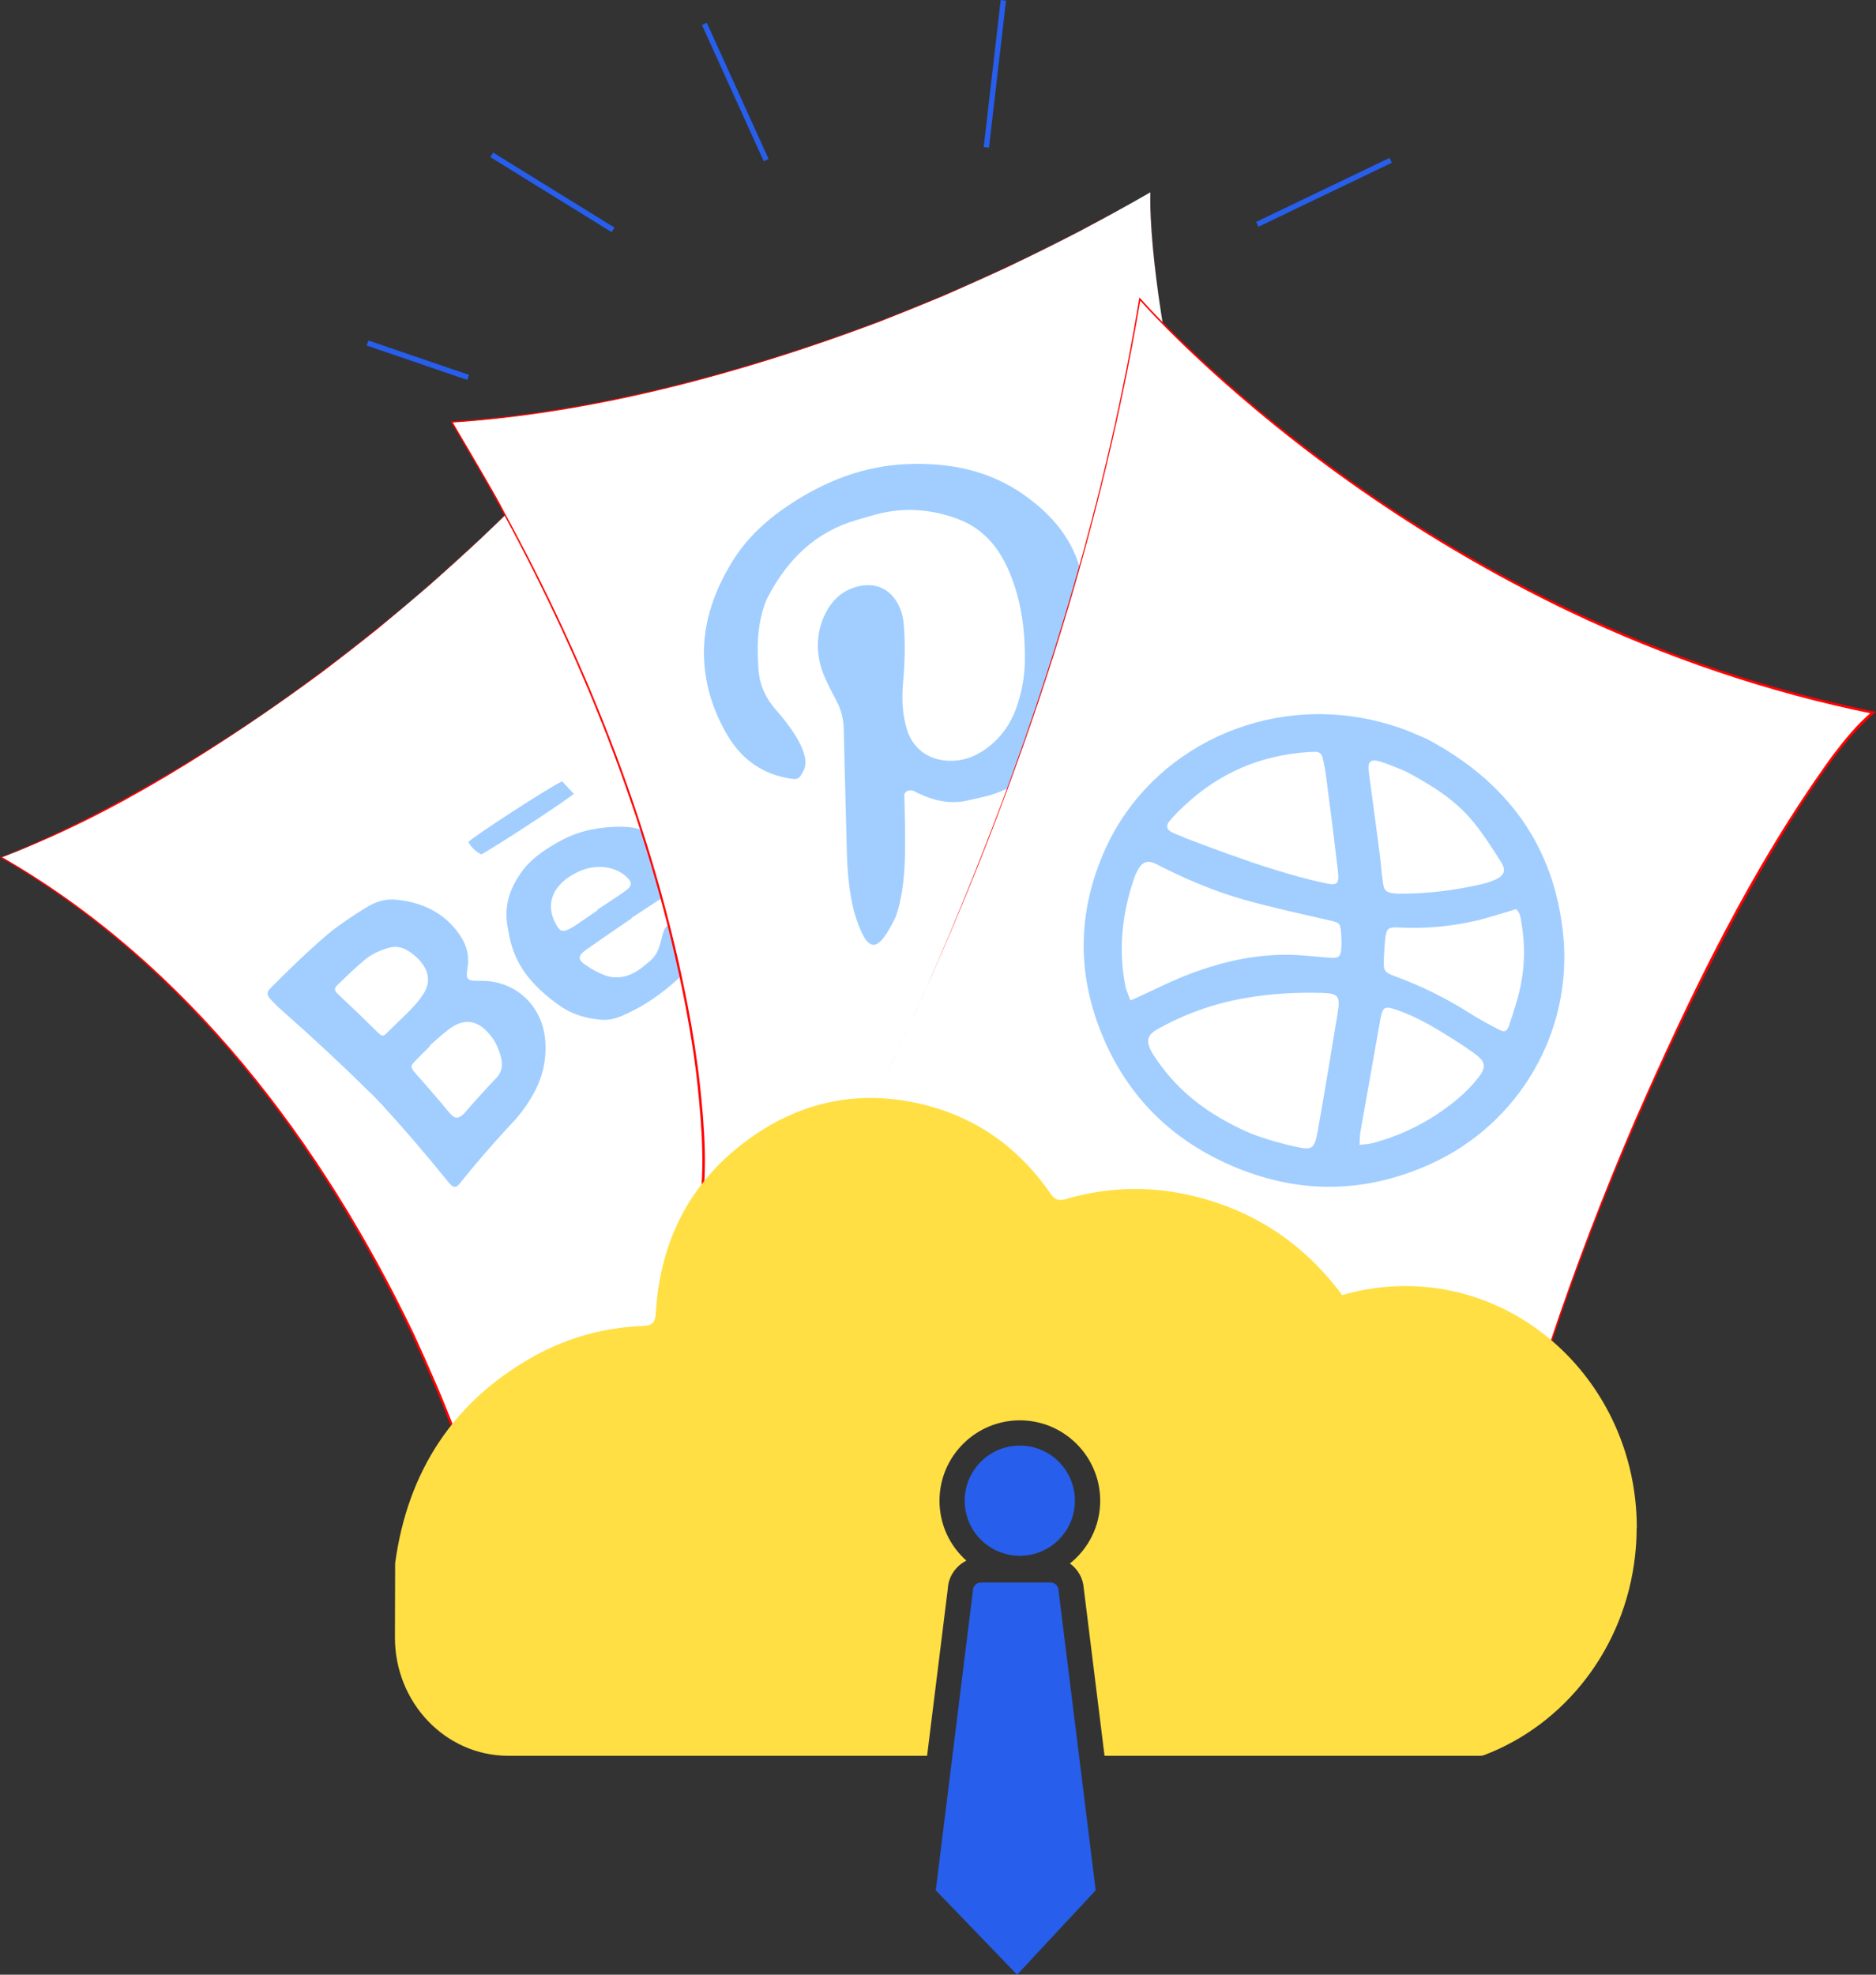 <?xml version="1.0" encoding="UTF-8"?>
<svg id="Layer_2" data-name="Layer 2" xmlns="http://www.w3.org/2000/svg" viewBox="0 0 350.8 369.13">
  <rect x="0" y="0" width="350.8" height="369.13" fill="#333333" stroke="none"/>
  <defs>
    <style>
      .cls-1 {
        fill: none;
        stroke: #275eec;
        stroke-miterlimit: 10;
      }

      .cls-2 {
        fill: #275eec;
      }

      .cls-2, .cls-3, .cls-4, .cls-5, .cls-6 {
        stroke-width: 0px;
      }

      .cls-3 {
        fill: #a1ceff;
      }

      .cls-4 {
        fill: #fff;
      }

      .cls-5 {
        fill: red;
      }

      .cls-6 {
        fill: #ffdf43;
      }
    </style>
  </defs>
  <g id="Layer_1-2" data-name="Layer 1">
    <g>
      <g>
        <g>
          <path class="cls-4" d="m111.14,78.95c3.62,12.63,25.04,86.28,95.18,124.61,0,0-60.44,23.58-115.99,83.54-1.65-16.14-30.06-92.85-90.06-126.81,0,0,55.5-19.77,110.87-81.33Z"/>
          <path class="cls-5" d="m111.14,78.95c14.87,51.34,47.93,98.87,95.49,124.62-19.37,8.15-37.67,19.06-55.04,30.87-19.62,13.71-38.23,29.12-54.83,46.36,0,0-6.24,6.47-6.24,6.47,0,0-.36.38-.36.38,0,0-.06-.52-.06-.52-2.13-13.09-7.57-25.47-13.02-37.49C60,213.9,34.97,180.4.21,160.38c0,0-.21-.12-.21-.12l.23-.09c10.76-4.17,21.02-9.57,30.99-15.38,17.39-10.18,33.81-22.31,49.07-35.47,2.04-1.81,7.63-6.95,9.63-8.72,2.92-2.86,7.94-7.7,10.84-10.59,2.78-3,7.58-8.04,10.38-11.05h0Zm0,0c-2.85,3.01-7.59,8.14-10.36,11.07-2.91,2.9-7.9,7.79-10.83,10.61-1.95,1.8-7.57,6.86-9.62,8.74-2.26,1.88-7.77,6.56-9.95,8.37-3.3,2.62-6.94,5.43-10.26,7.98-18.42,13.4-38.86,26.75-59.8,34.47,34.86,20,59.98,53.51,77.13,89.26,5.49,12.08,10.96,24.45,13.12,37.62,0,0-.43-.14-.43-.14,0,0,6.26-6.47,6.26-6.47,16.65-17.23,35.31-32.63,54.97-46.32,7.19-4.93,15.31-10.08,22.8-14.44,10.2-5.71,21.6-12.39,32.08-16.02-47.43-25.88-80.34-73.41-95.12-124.72h0Z"/>
        </g>
        <g>
          <path class="cls-3" d="m69.17,204.21c-5.15-5.1-10.61-10.18-16.35-15.24-.76-.65-1.48-1.38-2.17-2.1-.66-.69-.78-1.32-.36-1.82.07-.08.14-.18.22-.26,3.38-3.41,6.95-6.9,10.91-10.27,2.17-1.77,4.6-3.37,7.12-4.93,1.53-.93,3.35-1.62,5.48-1.42,5.34.51,9.61,2.78,12.33,7.18,1.07,1.8,1.4,3.68,1.07,5.6-.35,2.18-.11,2.42,2.17,2.39.14,0,.28,0,.42,0,6.5-.01,11.5,4.73,11.96,11.32.27,3.94-.73,7.34-2.55,10.38-1.28,2.25-2.85,4.08-4.47,5.76-3.17,3.44-6.11,6.84-8.81,10.22-.93,1.24-1.4,1.16-2.77-.63-3.75-4.63-7.71-9.26-11.92-13.86-.74-.78-1.5-1.56-2.25-2.34,0,0-.01.02-.02.02Zm11.16-8.74s.05.06.07.09c-.97.95-1.93,1.9-2.85,2.86-.84.89-.81,1.15.26,2.34,1.62,1.84,3.22,3.66,4.78,5.5.53.64,1.04,1.3,1.59,1.9.76.84,1.31.95,2.01.48.24-.16.47-.34.66-.57,1.9-2.19,3.89-4.4,5.98-6.6,1-1.02,1.26-2.42.82-3.97-.33-1.17-.81-2.38-1.5-3.38-2.34-3.3-4.98-3.95-7.8-2.01-1.45,1.02-2.72,2.24-4.03,3.36Zm-13.28-5.99c1.1,1.07,2.19,2.15,3.28,3.21,1.12,1.11,1.28,1.14,2.07.34,1.43-1.42,2.93-2.8,4.38-4.3.88-.89,1.72-1.86,2.39-2.94,2.19-3.34-.13-6.31-2.83-8.04-1.15-.72-2.29-.92-3.46-.62-1.8.47-3.39,1.22-4.69,2.3-1.79,1.52-3.46,3.11-5.08,4.69-.71.7-.66,1,.32,1.93,1.2,1.16,2.43,2.29,3.62,3.43Z"/>
          <path class="cls-3" d="m118.16,171.63c-2.87,1.94-5.66,3.88-8.4,5.79-1.76,1.25-1.84,1.91-.15,3.04,1.07.72,2.21,1.38,3.4,1.82,2.24.83,4.46.41,6.57-1.07.61-.42,1.17-.92,1.76-1.39,1.03-.82,1.66-1.85,2.01-3.08,1.17-4.04.3-2.96,4.41-5.74.71-.47,1.39-1,2.13-1.43.5-.29,1.06-.56,1.61-.66.94-.18,1.52.31,1.51,1.18,0,.28-.03.58-.12.86-.54,1.8-.99,3.63-1.66,5.4-1.13,3.06-3.12,5.59-5.64,7.69-2.93,2.51-6.04,4.46-9.33,5.87-1.27.55-2.57.82-3.89.71-2.92-.25-5.68-1.08-8.15-2.94-2.68-1.96-5.18-4.22-6.94-7.22-.66-1.1-1.17-2.32-1.55-3.53-.41-1.27-.61-2.58-.84-3.89-.72-4.05.68-7.58,3.18-10.75,1.81-2.21,4.39-3.87,7.14-5.33,3.37-1.76,7.11-2.44,11-2.42.94,0,1.91.1,2.79.31,4.62,1.09,7.97,3.46,10.22,6.83.93,1.46.63,2.27-1.12,3.43-1.53,1.03-3.1,1.98-4.63,2.95-1.82,1.18-3.61,2.35-5.38,3.52.01.02.03.04.04.06Zm-6.4-1.47s-.05-.07-.08-.1c1.69-1.14,3.46-2.22,5.14-3.44,1.47-1.05,1.46-1.7.25-2.79-2.2-1.93-5.51-2.35-8.7-.98-4.29,1.88-6.88,5.57-4.34,10.03.67,1.23,1.2,1.42,2.48.75.57-.29,1.11-.65,1.64-1.01,1.2-.81,2.39-1.64,3.6-2.47Z"/>
          <path class="cls-3" d="m105.12,146.05c.77.82,1.48,1.58,2.16,2.32-.85.94-15.42,10.44-17.31,11.34-1.07-.59-1.6-1.08-2.42-2.29.63-.83,15.33-10.4,17.57-11.37Z"/>
        </g>
      </g>
      <g>
        <g>
          <path class="cls-4" d="m215.11,35.95c-.48,13.13,6.49,81.32,51.84,147.98,0,0-64.78,3.67-136.18,43.44,3.44-15.86-2.36-76.68-46.29-148.49,0,0,58.89-1.58,130.63-42.93Z"/>
          <path class="cls-5" d="m215.11,35.95c.1,13.2,2.42,26.38,5.2,39.25,5.71,25.7,14.74,51.01,26.66,74.49,3.41,6.88,8.14,15.09,12.01,21.67,1.9,2.86,6.16,9.6,8.07,12.49,0,0,.12.19.12.19l-.22.02c-20.85,1.76-41.54,6.44-61.62,12.25-22.91,6.95-45.37,15.82-66.51,27.07,0,0-7.94,4.21-7.94,4.21l-.45.24s.09-.51.09-.51c1.38-8.01.76-16.45-.09-24.51-.49-4.68-1.33-10-2.22-14.61-6.17-32.24-18.41-63.34-34.03-92.14-2.65-5.1-6.91-12.11-9.8-17.12,0,0-.1-.17-.1-.17h.19c27.38-1.81,54.18-9.17,79.83-18.68,2.61-1.07,9.38-3.75,12.06-4.85,0,0,7.91-3.54,7.91-3.54,5.36-2.34,12.28-5.87,17.55-8.48,3.57-1.99,9.71-5.29,13.3-7.29h0Zm0,0c-3.65,1.97-9.74,5.38-13.28,7.31-3.67,1.86-9.93,4.95-13.59,6.73-2.42,1.11-9.33,4.17-11.85,5.33-2.73,1.09-9.42,3.83-12.05,4.87-25.66,9.56-52.44,16.96-79.86,18.81,0,0,.1-.18.1-.18,0,0,4.99,8.52,4.99,8.52,1.52,2.61,3.51,5.97,4.84,8.6,15.69,28.81,27.98,59.92,34.22,92.19.89,4.62,1.75,9.95,2.25,14.64.88,8.12,1.51,16.56.12,24.66,0,0-.36-.27-.36-.27,4.84-2.48,11.15-6.06,15.97-8.31,37.64-18.27,78.57-31.13,120.33-35.05,0,0-.1.21-.1.21-1.85-2.95-6.28-9.71-8.05-12.52-2.46-4.2-5.03-8.71-7.42-12.9-6.11-11.35-11.98-23.98-16.74-35.96-7.08-18.45-12.81-37.7-16.33-57.14-1.74-9.75-3.18-19.62-3.18-29.54h0Z"/>
        </g>
        <path class="cls-3" d="m150.26,144.05c-.68,1.27-.83,1.73-2.28,1.52-5.22-.76-9.14-3.47-11.85-7.96-2.46-4.08-3.98-8.5-4.4-13.23-.61-7.03,1.55-13.43,5.15-19.33,2.7-4.43,6.48-7.89,10.82-10.76,6.65-4.39,13.86-7.2,21.87-7.53,7.93-.33,15.43,1.12,22.07,5.86,4.36,3.12,7.88,6.9,9.76,11.95,3.75,10.05,4.14,20.11-.49,30.04-2.91,6.23-7.54,10.75-13.89,13.38-1.92.79-4.02,1.18-6.06,1.64-3.29.76-6.39.05-9.37-1.4-.21-.1-.42-.22-.63-.33-.51-.27-1.16-.22-1.59.17-.38.35-.26.7-.25,1.05.05,3.02.15,6.05.13,9.07-.04,4.43-.29,8.83-1.71,13.08-3.42,7.11-5.32,7.42-7.83-.82-.97-3.82-1.28-7.73-1.37-11.67-.17-7.51-.41-15.03-.57-22.54-.04-2.01-.57-3.83-1.53-5.58-.78-1.43-1.52-2.88-2.15-4.37-1.52-3.61-1.58-7.7.08-11.25,1.38-2.96,3.6-5,6.96-5.56,3.18-.53,5.8,1.01,7.15,4.18.39.92.61,1.91.7,2.91.33,3.66.22,7.31-.11,10.97-.26,2.89-.17,5.76.64,8.57,1.03,3.6,3.76,5.81,7.53,6.08,2.76.2,5.2-.67,7.4-2.27,2.73-1.99,4.58-4.63,5.68-7.81.96-2.79,1.49-5.67,1.52-8.62.06-5.86-.71-11.61-3.09-17.01-1.91-4.34-4.88-7.78-9.47-9.48-4.58-1.7-9.3-2.17-14.11-1.12-1.62.35-3.2.87-4.79,1.33-7.67,2.21-12.86,7.33-16.5,14.2-.7,1.31-1.12,2.82-1.44,4.28-.69,3.17-.63,6.4-.39,9.62,0,.02,0,.04,0,.06.21,2.69,1.37,5.21,3.16,7.23,2.38,2.68,6.89,8.38,5.25,11.46Z"/>
      </g>
      <g>
        <g>
          <path class="cls-4" d="m144.89,237.2c9.95-10.93,54.47-95.28,68.26-181.29,0,0,52.47,60.35,137.11,77.29-14.25,11.15-55.28,84.72-72.29,160.62,0,0-44.75-52.08-133.08-56.62Z"/>
          <path class="cls-5" d="m144.89,237.2c2.47-3.01,4.85-6.73,6.82-10.08,14.31-24.56,25.68-50.78,35.72-77.34,11.31-30.45,20.28-61.82,25.58-93.89,0,0,.05-.29.05-.29,0,0,.2.22.2.22,4.45,4.94,9.28,9.54,14.21,14,24.79,22.17,53.49,40.09,84.55,52.02,12.43,4.75,25.26,8.45,38.29,11.13l.49.1s-.39.32-.39.32c-5.55,4.83-9.65,11.18-13.72,17.27-4.02,6.21-7.75,12.6-11.3,19.09-21.06,39.05-37.33,80.84-47.32,124.09-34.13-34.9-84.22-54.26-133.19-56.64h0Zm0,0c36.94,1.86,73.61,12.77,104.64,33.07,5.17,3.37,10.17,7,14.96,10.88,4.77,3.91,9.41,8.01,13.56,12.59,0,0-.19.05-.19.05,6.53-28.9,16.13-57.05,27.82-84.26,10.41-23.68,21.74-47.25,36.96-68.26,2.25-2.94,4.58-5.86,7.46-8.27,0,0,.1.42.1.42-19.61-3.96-38.67-10.47-56.73-19.06-24.04-11.52-46.41-26.51-66.23-44.33-4.94-4.48-9.75-9.09-14.22-14.05,0,0,.25-.07.25-.07-8.13,48.1-24.04,94.67-44.65,138.81-5.63,11.93-11.62,23.73-18.49,35-1.52,2.37-3.46,5.29-5.27,7.46h0Z"/>
        </g>
        <path class="cls-3" d="m266.79,138.12c14.85,7.85,23.88,19.83,25.53,36.74,1.77,18.11-8.32,35.3-24.92,42.77-12.76,5.74-25.6,5.58-38.29-.26-10.37-4.77-17.99-12.41-22.57-22.85-5.24-11.95-5.23-23.97.2-35.93,8.46-18.62,30.01-29.18,51.44-23.61,1.48.38,2.94.85,4.38,1.37,1.43.53,2.82,1.18,4.23,1.77Zm-34.8,72.9c2.38,1.2,6.07,2.38,9.87,3.24,3.57.81,3.92.67,4.57-2.98,1.3-7.29,2.5-14.6,3.7-21.91.53-3.24.15-3.7-3.21-3.78-4.77-.11-9.53.17-14.23,1-5.72,1.01-11.14,2.94-16.21,5.77-1.99,1.11-2.23,2.23-1.16,4.22.14.26.3.5.46.75,3.79,5.81,8.84,10.18,16.21,13.69Zm-20.62-24.02c.69-.29,1.01-.41,1.33-.56,2.94-1.34,5.83-2.82,8.83-4.01,6.28-2.49,12.78-4.06,19.58-3.95,2.58.04,5.15.39,7.73.56,1.42.1,1.85-.21,1.96-1.6.09-1.11.04-2.23-.05-3.34-.13-1.53-.39-1.64-1.92-2-5.38-1.25-10.79-2.4-16.1-3.89-5.72-1.61-11.19-3.95-16.48-6.67-1.63-.84-2.61-.48-3.5,1.1-.26.46-.48.95-.65,1.45-2.25,6.57-3.01,13.28-1.68,20.15.17.89.59,1.73.95,2.76Zm10.12-30.45s-.01.03-.02.04c2.59.97,5.17,1.96,7.77,2.9,5.98,2.14,12.01,4.16,18.22,5.53,2.64.58,3.01.33,2.71-2.28-.69-6.02-1.48-12.02-2.25-18.03-.13-.99-.38-1.96-.57-2.94-.17-.91-.71-1.3-1.63-1.23-.35.03-.71.02-1.06.04-8.9.59-16.65,3.88-23.16,10-.98.92-1.97,1.86-2.82,2.91-.74.91-.52,1.61.52,2.12.74.36,1.52.63,2.28.94Zm41.33-12.38c-1.53-.6-3.03-1.28-4.6-1.78-1.94-.61-2.53-.04-2.27,1.91.69,5.07,1.37,10.13,2.03,15.21.24,1.87.37,3.75.64,5.61.19,1.34.61,1.69,1.94,1.87.46.06.94.06,1.41.06,4.96.01,9.86-.61,14.7-1.68,1.03-.23,2.06-.53,3.01-.97,1.63-.76,1.99-1.73,1.01-3.26-1.71-2.67-3.41-5.38-5.44-7.8-3.38-4.03-7.82-6.72-12.44-9.17Zm20.69,25.77c-.47.14-.96.29-1.46.44-1.92.56-3.82,1.2-5.76,1.66-4.89,1.16-9.86,1.6-14.88,1.33-1.8-.1-2.18.24-2.37,2.03-.14,1.29-.21,2.58-.27,3.87-.09,2.21.05,2.48,2.15,3.25,4.88,1.79,9.5,4.07,13.89,6.86,1.78,1.13,3.65,2.15,5.53,3.1,1.06.54,1.47.31,1.86-.81.46-1.33.86-2.69,1.28-4.04,1.52-4.86,1.91-9.8,1.06-14.82-.16-.96-.14-2.01-1.02-2.87Zm-29.29,44.07c.97-.12,1.62-.12,2.22-.28,5.92-1.51,11.21-4.27,15.91-8.13,1.49-1.22,2.87-2.63,4.07-4.14,1.59-2.01,1.36-3.05-.7-4.53-1.29-.93-2.61-1.81-3.95-2.66-3.34-2.1-6.71-4.15-10.47-5.45-2.48-.86-2.77-.65-3.23,1.96-1.23,6.95-2.47,13.9-3.69,20.86-.12.67-.09,1.36-.15,2.37Z"/>
      </g>
      <path class="cls-6" d="m306.04,285.59c0,1.79-.1,3.56-.3,5.3-1.93,17.2-13.1,31.45-28.2,37.18-.24.09-.49.14-.73.14h-70.27l-3.88-31.28c-.12-1.92-1.11-3.61-2.59-4.67,3.45-2.75,5.66-6.99,5.66-11.73,0-8.28-6.74-15.03-15.02-15.03s-15.03,6.74-15.03,15.03c0,4.45,1.94,8.45,5.03,11.2-1.95.96-3.34,2.92-3.47,5.2l-3.88,31.28h-78.31c-11.71,0-21.2-9.9-21.2-22.12l.04-13.9c2.35-17.23,10.95-30.28,25.86-38.62,6.41-3.58,13.25-5.42,20.48-5.71,1.64-.06,2.29-.52,2.4-2.36.81-14.02,6.79-25.15,17.99-33,9.35-6.55,19.69-8.71,30.81-6.31,10.43,2.26,18.76,7.89,24.98,16.89.7,1.02,1.4,1.49,2.79,1.09,7.47-2.19,15.03-2.53,22.67-.89,12.16,2.62,21.8,8.98,29.11,18.81,3.75-1.1,7.7-1.69,11.79-1.69,23.91,0,43.3,20.23,43.3,45.19Z"/>
      <line class="cls-1" x1="114.64" y1="42.97" x2="91.95" y2="28.94"/>
      <line class="cls-1" x1="143.27" y1="29.93" x2="131.71" y2="4.46"/>
      <line class="cls-1" x1="184.44" y1="27.55" x2="187.62" y2=".06"/>
      <line class="cls-1" x1="235.1" y1="41.94" x2="260.05" y2="29.97"/>
      <line class="cls-1" x1="68.73" y1="64.12" x2="87.55" y2="70.55"/>
      <g>
        <path class="cls-2" d="m197.95,297.32c0-.84-.68-1.51-1.51-1.51h-13c-.83,0-1.51.67-1.51,1.51l-6.95,56.03,15.21,15.78,14.7-15.78-6.95-56.03Z"/>
        <path class="cls-2" d="m190.7,270.22c-5.69,0-10.31,4.61-10.31,10.3s4.61,10.3,10.31,10.3,10.3-4.61,10.3-10.3-4.61-10.3-10.3-10.3"/>
      </g>
    </g>
  </g>
</svg>